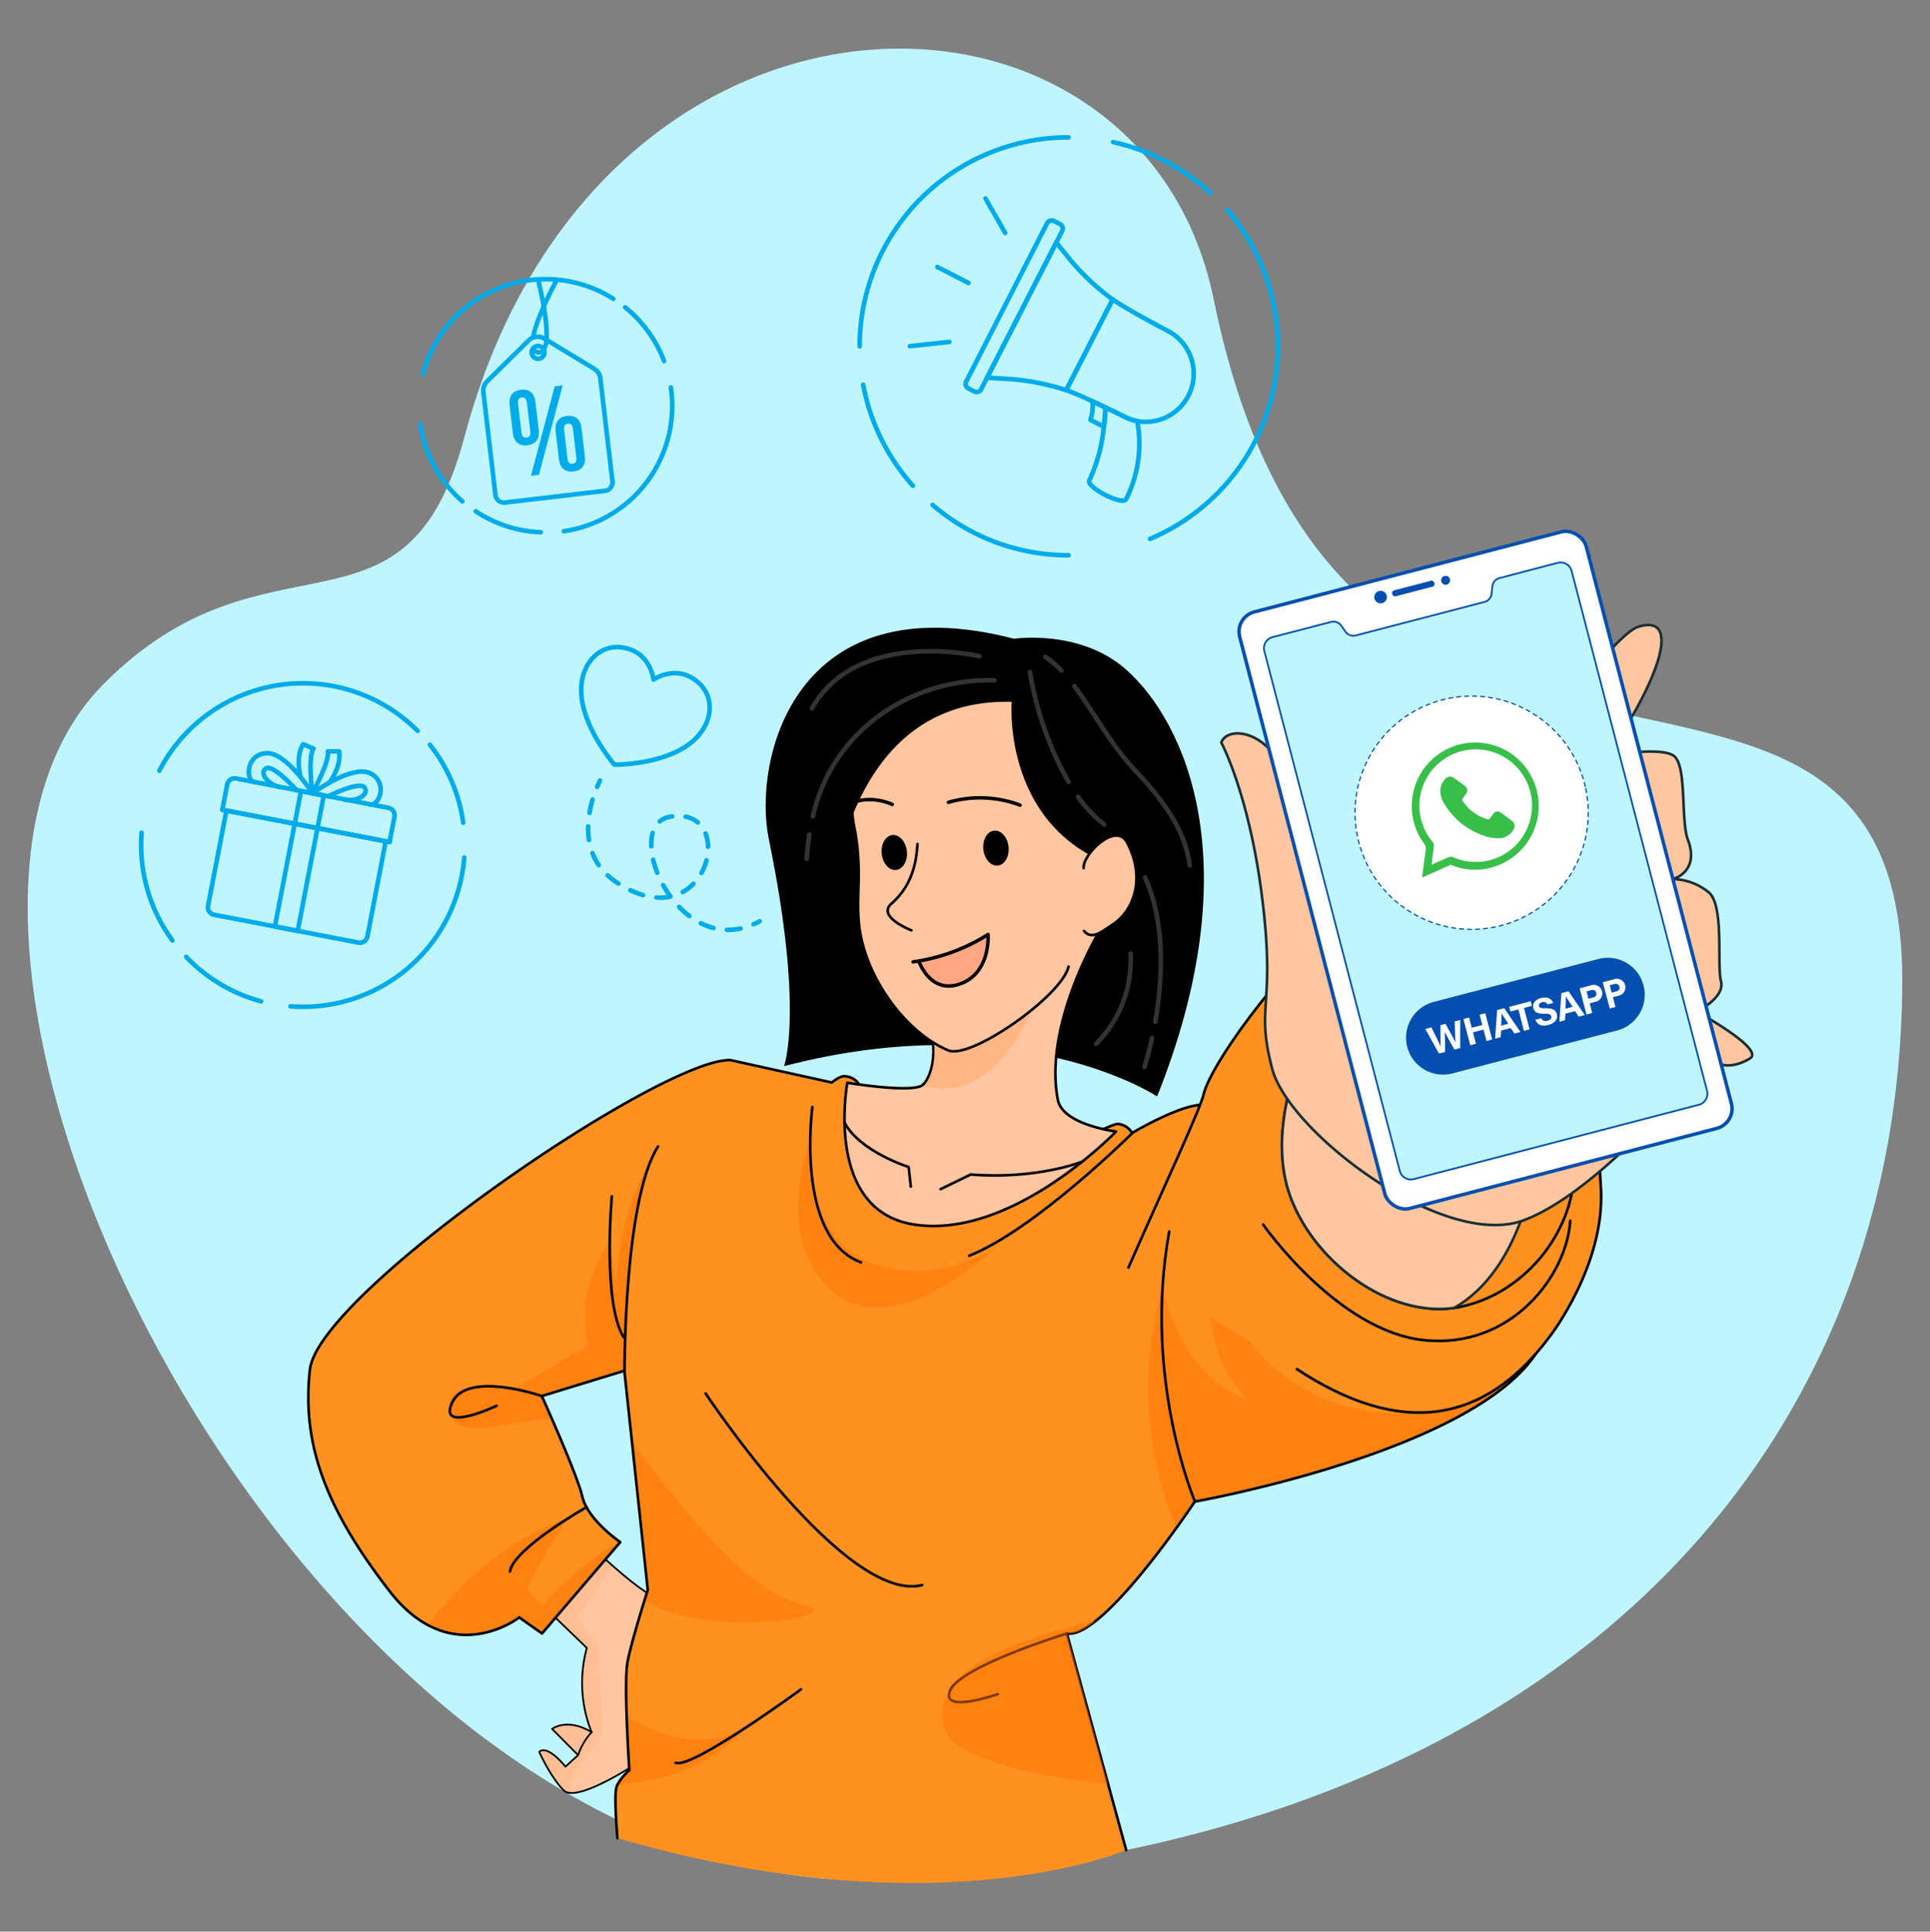 <svg xmlns="http://www.w3.org/2000/svg" xmlns:xlink="http://www.w3.org/1999/xlink" id="Layer_1" data-name="Layer 1" viewBox="0 0 449.73 450"><rect x="0" y="0" width="449.73" height="450" fill="#808080" stroke="none"/><defs><style>.cls-1,.cls-16,.cls-25,.cls-8{fill:#ffc69f;}.cls-1,.cls-11,.cls-14,.cls-15,.cls-16,.cls-18,.cls-19{stroke:#000;}.cls-1,.cls-11,.cls-14,.cls-16,.cls-18,.cls-19,.cls-2,.cls-21,.cls-24,.cls-25,.cls-26,.cls-28,.cls-29,.cls-5,.cls-6,.cls-7{stroke-linecap:round;stroke-linejoin:round;}.cls-1,.cls-11,.cls-27{stroke-width:0.41px;}.cls-2,.cls-22,.cls-26{fill:#fff;}.cls-2,.cls-24,.cls-25{stroke:#1a2e35;}.cls-14,.cls-15,.cls-16,.cls-2,.cls-24,.cls-25,.cls-28{stroke-width:0.61px;}.cls-27,.cls-3{fill:#bff5ff;}.cls-4{fill:#00abe9;}.cls-11,.cls-14,.cls-18,.cls-21,.cls-24,.cls-29,.cls-5,.cls-7{fill:none;}.cls-5,.cls-6,.cls-7{stroke:#00abe9;}.cls-21,.cls-5,.cls-6,.cls-7{stroke-width:1.07px;}.cls-6{fill:#757575;}.cls-7{stroke-dasharray:3.17 3.17;}.cls-9{clip-path:url(#clip-path);}.cls-10,.cls-17{fill:#ffa96e;}.cls-10,.cls-20{opacity:0.2;}.cls-12,.cls-15{fill:#ff9120;}.cls-13{fill:#ff7502;opacity:0.5;}.cls-15,.cls-27,.cls-30{stroke-miterlimit:10;}.cls-17{opacity:0.54;}.cls-18,.cls-19,.cls-26{stroke-width:0.81px;}.cls-19{fill:#ffa683;}.cls-21{stroke:#fff;}.cls-23{clip-path:url(#clip-path-2);}.cls-26,.cls-27,.cls-28,.cls-29{stroke:#044faf;}.cls-28,.cls-31{fill:#044faf;}.cls-29{stroke-width:0.28px;stroke-dasharray:0.93 0.93;}.cls-30{fill:#38bf4a;stroke:#38bf4a;stroke-width:0.37px;}</style><clipPath id="clip-path"><path id="_Clipping_Path_" data-name="&lt;Clipping Path&gt;" class="cls-1" d="M149.53,410.08s-12,8.14-16.79,7.6a2.18,2.18,0,0,1-1.41-.6c-3.15-3.24-5.67-8.94-5.67-8.94s1.49-2.08,6.11,3.43l2.94-2.69-6.06-6.09s3.41-2.71,9.2.74a30.93,30.93,0,0,1-1.11-19.62L122.62,370.3l12.5-10.89,1-.83s.79.77,2.06,2,2.93,2.73,4.77,4.35c4.41,3.87,9.74,8.07,12.05,8C159.24,372.85,149.53,410.08,149.53,410.08Z"></path></clipPath><clipPath id="clip-path-2"><path id="_Clipping_Path_2" data-name="&lt;Clipping Path&gt;" class="cls-2" d="M357.26,273.45s-3,22.46-18.4,31.25c-15.22,2.17-32.29-10.44-38.05-25.6-4.55-12-.56-25.54,1.6-31.35h0C320.4,237.48,357.26,273.45,357.26,273.45Z"></path></clipPath></defs><title>whatsapp-marketing</title><path class="cls-3" d="M24.3,159.18c38.06-38.06,70.3-6.13,83.88-57.23C138.86-13.47,266.09-12.35,282.82,69.76c30.15,147.94,161.43,54,160.45,160-1,113.14-84.85,199.34-234.06,208.14C75.44,445.75-38.78,222.23,24.3,159.18Z"></path><path class="cls-4" d="M118.74,94.35c-.24-2,.68-3.31,2.64-3.54s3.15.78,3.4,2.83l.76,6.55c.24,2-.68,3.31-2.64,3.54s-3.15-.78-3.4-2.83Zm2.78,6.46c.1.88.51,1.21,1.17,1.13s1-.49.88-1.37l-.81-6.84c-.1-.88-.54-1.2-1.17-1.13s-1,.49-.88,1.37ZM129.26,90l1.85-.22-5.53,20.85-1.85.22Zm.21,10.45c-.24-2,.68-3.31,2.65-3.54s3.15.78,3.39,2.83l.77,6.55c.24,2.05-.68,3.32-2.65,3.55s-3.15-.79-3.39-2.84Zm2.78,6.46c.1.88.52,1.21,1.17,1.13s1-.49.88-1.37l-.8-6.84c-.1-.88-.55-1.2-1.17-1.13s-1,.49-.88,1.37Z"></path><path class="cls-5" d="M140.94,114.35l-23.26,2.73a2,2,0,0,1-2.23-1.76l-2.82-24a3,3,0,0,1,.86-2.46l9.72-9.57a3,3,0,0,1,3.61-.42l11.67,7.07a2.93,2.93,0,0,1,1.4,2.19l2.82,24A2,2,0,0,1,140.94,114.35Z"></path><path class="cls-5" d="M126.86,81.93a1.49,1.49,0,1,1-1.66-1.31A1.49,1.49,0,0,1,126.86,81.93Z"></path><path class="cls-5" d="M125.37,65.09s4.55,17.51,0,17"></path><path class="cls-5" d="M124.21,78.6c.89-4.86,5.35-13.06,5.35-13.06"></path><path class="cls-5" d="M125.37,82.1a1.31,1.31,0,0,1-1.16-.94"></path><path class="cls-5" d="M145.68,71.59a29.52,29.52,0,0,1,9.07,12.53"></path><path class="cls-5" d="M98.57,87.13a29.51,29.51,0,0,1,44.36-17.51"></path><path class="cls-5" d="M107.75,116.8a29.37,29.37,0,0,1-9.81-18"></path><path class="cls-5" d="M126,124a29.43,29.43,0,0,1-15.13-4.88"></path><path class="cls-5" d="M156.33,90.27a29.5,29.5,0,0,1-24.92,33.48"></path><path class="cls-5" d="M50.1,192.2H87.91a0,0,0,0,1,0,0v22.6a1.78,1.78,0,0,1-1.78,1.78H51.88a1.78,1.78,0,0,1-1.78-1.78V192.2A0,0,0,0,1,50.1,192.2Z" transform="translate(39.94 -9.37) rotate(10.91)"></path><path class="cls-5" d="M52.18,184.75H91.91a0,0,0,0,1,0,0v6a1.78,1.78,0,0,1-1.78,1.78H54a1.78,1.78,0,0,1-1.78-1.78v-6A0,0,0,0,1,52.18,184.75Z" transform="translate(107.09 387.47) rotate(-169.09)"></path><rect class="cls-5" x="67.04" y="184.53" width="5.41" height="32.12" transform="translate(39.23 -9.57) rotate(10.91)"></rect><path class="cls-5" d="M72.78,184.82s9.2-6.72,13.46-4.68,2.16,7.69,0,7.28"></path><path class="cls-5" d="M76.42,185.52s7.49-3.73,8.58-2-2.15,3.28-4.63,2.8"></path><path class="cls-5" d="M73,184.36s3.89-7.06,3.38-9.32H79s.85,2.68-2.18,7.25"></path><path class="cls-5" d="M72.78,184.82s-6-9.66-10.75-9.35-4.87,6.34-2.72,6.75"></path><path class="cls-5" d="M69.14,184.12s-5.57-6.25-7.21-5.09.78,3.85,3.26,4.33"></path><path class="cls-5" d="M72.72,184.3s-1-8,.33-9.91l-2.41-1S68.86,175.6,70,181"></path><path class="cls-5" d="M100.18,173.51a37.53,37.53,0,0,1,7.76,18.16"></path><path class="cls-5" d="M37.13,179.55a37.69,37.69,0,0,1,60.19-9.27"></path><path class="cls-5" d="M40.18,219.1A37.54,37.54,0,0,1,33,194"></path><path class="cls-5" d="M60.84,233.27a37.56,37.56,0,0,1-17.46-10.36"></path><path class="cls-5" d="M108.18,199.78a37.69,37.69,0,0,1-40.49,34.66"></path><path class="cls-5" d="M257.25,99.43l-3.16-1.62a9.87,9.87,0,0,0,.47-4.31l3.05,1.44C257.55,96.23,257.45,97.77,257.25,99.43Z"></path><path class="cls-5" d="M261.86,97A11.34,11.34,0,0,0,265,98.08a28.76,28.76,0,0,1-2.59,18.21c-.81,1.59-9.38-2.8-8.57-4.39a37.73,37.73,0,0,0,3.37-12.47c.2-1.66.3-3.2.36-4.49C259.4,95.79,261,96.56,261.86,97Z"></path><path class="cls-5" d="M272.07,77.06a11.22,11.22,0,0,1,4.87,15.07,11.22,11.22,0,0,1-11.9,6A11.34,11.34,0,0,1,261.86,97c-.89-.46-2.46-1.23-4.25-2.08l-3.05-1.44c-2.47-1.14-4.87-2.18-6.11-2.59l10.83-21.15C261.57,71.43,269.53,75.76,272.07,77.06Z"></path><path class="cls-5" d="M248.78,59.77a54,54,0,0,0,10.5,10L248.45,90.91a54.07,54.07,0,0,0-14.24-2.67L230,88,246.14,56.5Z"></path><path class="cls-5" d="M225.13,88.92,244,52a1.2,1.2,0,0,1,1.6-.52l1.4.72a1.18,1.18,0,0,1,.51,1.59l-1.38,2.7L230,88l-1.37,2.69a1.19,1.19,0,0,1-1.59.52l-1.4-.72A1.18,1.18,0,0,1,225.13,88.92Z"></path><line class="cls-6" x1="225.69" y1="65.92" x2="218.42" y2="62.2"></line><line class="cls-6" x1="234.22" y1="54.25" x2="229.63" y2="46.22"></line><line class="cls-6" x1="221.22" y1="79.66" x2="212.03" y2="80.64"></line><path class="cls-5" d="M282,44.92a48.55,48.55,0,0,0-22.62-11.81"></path><path class="cls-5" d="M268,125.54a48.69,48.69,0,0,0,18-76.61"></path><path class="cls-5" d="M217.32,117.64A48.45,48.45,0,0,0,249,129.36"></path><path class="cls-5" d="M201.14,89.62a48.6,48.6,0,0,0,11.58,23.53"></path><path class="cls-5" d="M249,32a48.68,48.68,0,0,0-48.68,48.69"></path><path class="cls-5" d="M162.78,159.06c-4.09-3.65-8.32-2.05-10.49-.76-.44-2.48-2-6.75-7.41-7.48-5.9-.78-10.72,5-9.15,13,1.15,5.76,4.83,11,6.8,13.53l.64.78,1,0c3.18-.13,9.58-.76,14.69-3.64C166,170.44,167.21,163,162.78,159.06Z"></path><path class="cls-5" d="M139.82,181.85s-.28.53-.67,1.46"></path><path class="cls-7" d="M138.08,186.29c-1.57,5.3-2.5,14.11,5.93,19.49,21.2,13.51,28.33-18.37,12.1-15.5-11.12,2,.57,31.31,18,25.62"></path><path class="cls-5" d="M175.57,215.33c.48-.21,1-.44,1.45-.71"></path><path id="_Clipping_Path_3" data-name="&lt;Clipping Path&gt;" class="cls-8" d="M149.53,410.08s-12,8.14-16.79,7.6a2.18,2.18,0,0,1-1.41-.6c-3.15-3.24-5.67-8.94-5.67-8.94s1.49-2.08,6.11,3.43l2.94-2.69-6.06-6.09s3.41-2.71,9.2.74a30.93,30.93,0,0,1-1.11-19.62L122.62,370.3l12.5-10.89,1-.83s.79.77,2.06,2,2.93,2.73,4.77,4.35c4.41,3.87,9.74,8.07,12.05,8C159.24,372.85,149.53,410.08,149.53,410.08Z"></path><g class="cls-9"><path class="cls-10" d="M140.28,404.75s-6.82,7-7.54,12.93a2.18,2.18,0,0,1-1.41-.6c-3.15-3.24-5.67-8.94-5.67-8.94s1.49-2.08,6.11,3.43l2.94-2.69-6.06-6.09s3.41-2.71,9.2.74a30.93,30.93,0,0,1-1.11-19.62L122.62,370.3l12.5-10.89,3,1.14c1.23,1.17,2.93,2.73,4.77,4.35-2.65,3.88-8.31,11.9-8.31,11.9l4.89,6.64"></path></g><path id="_Clipping_Path_4" data-name="&lt;Clipping Path&gt;" class="cls-11" d="M149.53,410.08s-12,8.14-16.79,7.6a2.18,2.18,0,0,1-1.41-.6c-3.15-3.24-5.67-8.94-5.67-8.94s1.49-2.08,6.11,3.43l2.94-2.69-6.06-6.09s3.41-2.71,9.2.74a30.93,30.93,0,0,1-1.11-19.62L122.62,370.3l12.5-10.89,1-.83s.79.77,2.06,2,2.93,2.73,4.77,4.35c4.41,3.87,9.74,8.07,12.05,8C159.24,372.85,149.53,410.08,149.53,410.08Z"></path><path class="cls-11" d="M134.71,408.88a15,15,0,0,1,3.15-5.34"></path><path class="cls-12" d="M358,315.3a34,34,0,0,1-6.77,7.3h0c-22,18.21-72.73,27.22-72.73,27.22s-1.7,2.54-4.31,6.17c-4.69,6.51-12.37,16.51-18.64,21.52h0c-2.64,2.13-5,3.35-6.84,3l9.51,35.16L262.42,431S218.68,450,143.87,428.21c0,0-.85-9.76-.21-11.84a1.39,1.39,0,0,1,.1-.31,13.54,13.54,0,0,1,2.93-3.68s-.42-6.28-.63-12.67c-.17-5-.22-10,.15-12.23.53-3.23,2.89-11,4.07-14.84l.7-2.22-3.72-34.87-1.07-10-.06-.52c0-.07,0-.15,0-.25l-.59-5.38-19.24,5.87s1,2.25,2.4,5.42c2.52,5.78,6.24,14.59,7.07,18.07a7.41,7.41,0,0,0,.24.84c1.79,5.09,8.56,9.7,8.56,9.7l-18.22,21.3L121,376.8a17,17,0,0,1-2.17,1.37c-3.55,1.92-11,4.74-19.09.43a28.41,28.41,0,0,1-9-8C76.32,352,70.15,336.89,72.17,319.07s82.06-72.66,97.94-72.09l23.63,5.22c.51-.43,1.89-1.52,2.95-1.47,4.3.22,4.41,5.21,4.41,5.21l52.94,8.6s5.49-2.75,6.44-2.7a4.11,4.11,0,0,1,3.34,2.12s13.72-8.21,18.14-6.3C296.46,263.92,368.68,299,358,315.3Z"></path><path class="cls-13" d="M174,402.3a39.48,39.48,0,0,1-22.91,12.43c-2.78.44-5.24.89-7.37,1.33a13.54,13.54,0,0,1,2.93-3.68s-.42-6.28-.63-12.67C152.27,403.77,163.09,408.5,174,402.3Z"></path><path class="cls-13" d="M150.28,372.64l.7-2.22-3.72-34.87c5.56,8,25.4,35.17,39.09,38.11C200.65,376.72,162.41,382.13,150.28,372.64Z"></path><path class="cls-13" d="M351.18,322.61c-22,18.21-72.73,27.22-72.73,27.22s-1.7,2.54-4.31,6.17a84.56,84.56,0,0,1-3.24-56.21S274.81,321,291,326c0,0-12.42-9.25-8.08-31.51,0,0,4.23,26.21,31.8,33.44C328.16,331.42,341.25,327.53,351.18,322.61Z"></path><path class="cls-13" d="M146.13,325l-.61-5.63-19.24,5.87s1,2.25,2.4,5.42c-7.36-.76-21.32,6.07-23.76-1.37-2.93-9,15.14-5.89,15.14-5.89l17-9.92c-3.22-13.78,5-24.15,5-24.15l1.56,9.62c.75-18.28,7.9-28.29,7.9-28.29C145.59,285.11,145.76,320.7,146.13,325Z"></path><path class="cls-13" d="M144.55,359.26l-18.22,21.3L121,376.8a17,17,0,0,1-2.17,1.37c-3.55,1.92-11,4.74-19.09.43,5.9-8.17,18.09-20.2,32.61-24.84a144.58,144.58,0,0,0-9.68,16.54l3.74,3.69S135.7,363.34,144.55,359.26Z"></path><path class="cls-13" d="M188.81,265.47c0,1.88-1.19,23.18,14.31,28.81s29.28-3.92,29.28-3.92S208.63,313.29,194.17,301,188.81,265.47,188.81,265.47Z"></path><path class="cls-14" d="M143.87,428.21s-.84-9.76-.22-11.84c.52-1.75,3-4,3-4s-1.31-19.79-.47-24.9c.72-4.37,4.77-17.07,4.77-17.07l-5.46-51.06-19.24,5.89s8.19,18.09,9.46,23.49,8.82,10.54,8.82,10.54l-18.23,21.29L121,376.8s-15.9,12.44-30.27-6.17-20.53-33.74-18.51-51.57,82.07-72.65,98-72.09l23.62,5.22c.51-.42,1.89-1.51,2.95-1.46,4.3.22,4.41,5.22,4.41,5.22L254,264.54s5.49-2.75,6.44-2.7a4.14,4.14,0,0,1,3.35,2.12s13.71-8.21,18.13-6.3c14.5,6.25,86.71,41.35,76,57.64-15.21,23.12-79.51,34.52-79.51,34.52s-21.39,32.25-29.81,30.72L262.42,431"></path><path class="cls-15" d="M302,318.83c24.29,16.05,43.87,13.07,59.2-7.57,0,0,12.76-16.45,11.86-34.2s-5.15-75.64-60.45-60.83c-9.1,2.43-30.35,30.88-32.14,38.7-.82,3.57-9.35,21.76-17.62,40.59"></path><path d="M236.29,148.81s15.47-2.34,26.23,7.28c13.59,12.17,28.85,45,7.11,99.34,0,0-32.11-21.32-86.92-7.06,0,0,4.72-12.75-3.56-52.9C175.4,177.32,184.82,135.48,236.29,148.81Z"></path><path class="cls-16" d="M212.82,285.24c22.91,3.72,47.25-21.64,47.25-21.64s-12.46-1.54-13.57-7.38C242.93,237.77,257.3,215,257.3,215s-55.62,1.54-45.89,14.12a31.68,31.68,0,0,1,4.39,7.55c3.38,8.28,1,14.53-.76,16.06a2.7,2.7,0,0,1-.4.26c-3.37,1.54-17.19-.75-17.19-.75S191.92,281.85,212.82,285.24Z"></path><path class="cls-14" d="M252.18,270.62s-10.56,4.23-26,3l-7,3.41"></path><path class="cls-14" d="M212.24,276.44l-.51-4.57s-11.4-3.58-14.94-10.36"></path><path class="cls-17" d="M215.22,253c17,4.45,25-17.39,25-17.39s-13.62-4.06-24.26,1.33C219.36,245.18,217,251.43,215.22,253Z"></path><path class="cls-16" d="M258.28,203.5c4.14-23.26-.46-51.17-35.86-48.86C197.13,156.29,197.33,184,199,192.3c2.81,13.92-1.22,19.4,3.12,31.09,3.11,8.41,10.35,17.8,18.88,21.32,5.24,2.17,26.47-12.73,28-19.54"></path><path class="cls-14" d="M213.8,196.64c-.22,2.61-.52,9.08-6.05,13.85-3.58,3.09,4.63,6.25,4.63,6.25"></path><path class="cls-18" d="M207.92,187.41s-7.81-3.8-13.09,2.48"></path><path class="cls-18" d="M221,186.92a26.4,26.4,0,0,1,16.7.66"></path><path d="M229.14,197.9c.24,2.24,1.75,3.92,3.37,3.74s2.74-2.13,2.5-4.38-1.76-3.92-3.38-3.74S228.9,195.65,229.14,197.9Z"></path><path class="cls-19" d="M212.77,224.08a44.07,44.07,0,0,0,17.47-6.38s.73,9.76-7.44,11.79c-6.27,1.56-8.7-5.6-8.7-5.6"></path><path d="M235.74,163.5s-2.24,27.56,22.09,37.57l11.4-26.49L252,155.48,226,148c-38.82,2.42-55.53,26.54-34,90.8C192,238.78,186,162.25,235.74,163.5Z"></path><path class="cls-16" d="M252.51,202.24c-.33-3.09,7.5-11,10.15-5.92,4.52,8.63,1.23,16.15-3.44,19.1-2.1,1.32-4.75,3.79-6.61,1.46"></path><path d="M205.45,198.92c.24,2.25,1.75,3.93,3.37,3.75s2.74-2.14,2.5-4.38-1.75-3.92-3.37-3.75S205.21,196.68,205.45,198.92Z"></path><g class="cls-20"><path class="cls-21" d="M188.59,194.4c-.29,1.87-.49,3.76-.6,5.64"></path><path class="cls-21" d="M231.71,158.49c-19.66-.52-37.94,12-42.28,31.69"></path><path class="cls-21" d="M228.2,152.87s-28.36-6.67-39,12.14"></path><path class="cls-21" d="M251.2,185.63a30.45,30.45,0,0,0,6.12,6.45"></path><path class="cls-21" d="M240,156.54a76.89,76.89,0,0,0,9,25.63"></path><path class="cls-21" d="M268.45,241.84q-.75,3.39-1.77,6.71"></path><path class="cls-21" d="M266.81,204.37c4.6,10.21,4.28,22.92,2.4,33.67"></path><path class="cls-21" d="M263.43,222.16a27.46,27.46,0,0,1-8,21"></path><path class="cls-21" d="M250.36,159.83c4.82,6.53,8.4,13.52,14,19.48,5.88,6.27,11.77,13.46,12.87,22.29"></path><path class="cls-21" d="M243.56,153.05a21.26,21.26,0,0,1,3.78,3.17"></path></g><path class="cls-14" d="M340.57,304.39c-.56.13-1.13.23-1.71.31-15.22,2.17-32.29-10.44-38.05-25.6-4.55-12-.56-25.54,1.6-31.35.69-1.82,1.18-2.88,1.18-2.88,9.18-13.11,62.55,12.54,63.17,26.67S356.2,301,340.57,304.39Z"></path><path id="_Clipping_Path_5" data-name="&lt;Clipping Path&gt;" class="cls-22" d="M357.26,273.45s-3,22.46-18.4,31.25c-15.22,2.17-32.29-10.44-38.05-25.6-4.55-12-.56-25.54,1.6-31.35h0C320.4,237.48,357.26,273.45,357.26,273.45Z"></path><g class="cls-23"><path class="cls-8" d="M357.26,273.45s-3,22.46-18.4,31.25c-15.22,2.17-32.29-10.44-38.05-25.6-4.55-12-.56-25.54,1.6-31.35h0C320.4,237.48,357.26,273.45,357.26,273.45Z"></path></g><path id="_Clipping_Path_6" data-name="&lt;Clipping Path&gt;" class="cls-24" d="M357.26,273.45s-3,22.46-18.4,31.25c-15.22,2.17-32.29-10.44-38.05-25.6-4.55-12-.56-25.54,1.6-31.35h0C320.4,237.48,357.26,273.45,357.26,273.45Z"></path><path class="cls-14" d="M294.34,285.28s17.32,24.87,37.56,26.94,33.17-15,34-27.83"></path><path class="cls-25" d="M284.59,173c1.52-4.26,12.45-2.83,15.92,10.46s17.14,45.58,17.14,45.58,54.31-79.92,64.05-83,5.89,10.76-7.12,30c0,0,12.18-2.15,15.38,0s1.64,15.06,3.35,19.58c2.85,7.58-3.5,9.18-3.5,9.18A13.57,13.57,0,0,1,398.3,208c3.49,3.27,1.74,16.79,2.73,20.61s-5.66,7.05-5.66,7.05,16,8.74,12.4,10.92c-6.1,3.69-9.58-.09-9.58-.09S373.59,277.43,355,284.3s-54.69-20.46-58.57-35.36.75-14-2.2-38.77S284.59,173,284.59,173Z"></path><rect class="cls-26" x="304.43" y="130.93" width="83.45" height="143.61" rx="4.76" ry="4.76" transform="translate(-39.94 93.85) rotate(-14.61)"></rect><path class="cls-27" d="M366.22,133l31.56,121.13a2.64,2.64,0,0,1-1.89,3.23L329.41,274.7a2.66,2.66,0,0,1-3.23-1.9L294.61,151.67a2.66,2.66,0,0,1,1.9-3.23l13.65-3.55a2.21,2.21,0,0,1,2.38.87l1,1.41a2.22,2.22,0,0,0,2.38.87l30-7.81a2.21,2.21,0,0,0,1.65-1.92l.18-1.71a2.23,2.23,0,0,1,1.65-1.93L363,131.12A2.65,2.65,0,0,1,366.22,133Z"></path><path class="cls-28" d="M322.83,138.81a1.16,1.16,0,1,1-1.42-.83A1.16,1.16,0,0,1,322.83,138.81Z"></path><path class="cls-28" d="M337.57,135a.73.73,0,0,1-1.42.37.73.73,0,0,1,1.42-.37Z"></path><rect class="cls-28" x="324.56" y="136.71" width="9.55" height="0.82" rx="0.34" ry="0.34" transform="translate(-23.94 87.49) rotate(-14.61)"></rect><circle class="cls-22" cx="342.92" cy="189.35" r="27.17" transform="translate(32.64 428.46) rotate(-66.53)"></circle><circle class="cls-29" cx="342.92" cy="189.35" r="27.17" transform="translate(-31.71 74.9) rotate(-11.92)"></circle><path class="cls-30" d="M331.6,204.11c.26-2.06.49-4,.79-6a2.15,2.15,0,0,0-.45-1.75,14.61,14.61,0,1,1,16.91,5.11,14.14,14.14,0,0,1-10.28,0,1.21,1.21,0,0,0-1,0c-1.86.85-3.72,1.68-5.59,2.51Zm1.8-2.39.57-.23c1.24-.55,2.48-1.12,3.73-1.65a1.08,1.08,0,0,1,.75,0,13.3,13.3,0,1,0-4.73-3.55,1,1,0,0,1,.24.85c-.19,1.33-.35,2.67-.52,4C333.42,201.29,333.42,201.46,333.4,201.72Z"></path><path class="cls-30" d="M349.89,195.07a9.3,9.3,0,0,1-4.1-.57,16.78,16.78,0,0,1-9-7.22,5.61,5.61,0,0,1-1-3.21,4.07,4.07,0,0,1,1.2-2.57,1.25,1.25,0,0,1,1.64-.16c.92.65,1.82,1.32,2.71,2a1,1,0,0,1,.2,1.38c-.25.38-.53.74-.81,1.1a.71.71,0,0,0,0,.93,10.49,10.49,0,0,0,5.81,4.29.64.64,0,0,0,.78-.27c.27-.36.54-.73.82-1.09a1,1,0,0,1,1.46-.21c.87.62,1.72,1.26,2.57,1.9a1.3,1.3,0,0,1,.42,1.67A3.86,3.86,0,0,1,349.89,195.07Z"></path><path class="cls-31" d="M376.82,240.07l-38.39,10a8.62,8.62,0,0,1-10.51-6.16h0a8.61,8.61,0,0,1,6.17-10.5l38.39-10a8.61,8.61,0,0,1,10.5,6.16h0A8.62,8.62,0,0,1,376.82,240.07Z"></path><path class="cls-22" d="M335.3,245.42l-3.17-5.71,1.41-.37c1.32,2.66,1.9,3.84,2.15,4.49h0c-.06-1.19,0-3.47-.06-5l1.19-.31c.62,1.09,1.86,3.3,2.36,4.36h0c-.15-1.4-.17-3.93-.2-4.93l1.28-.34,0,6.55-1.37.36c-.68-1.27-1.73-3.1-2.22-4.09h0c.06,1.15.05,3.35.05,4.67Z"></path><path class="cls-22" d="M341,237.39l1.32-.35.63,2.39,2.46-.65-.63-2.39,1.32-.34,1.61,6.11-1.32.35-.7-2.65-2.46.65.7,2.65-1.32.35Z"></path><path class="cls-22" d="M349.79,240.09l-.1,1.54-1.3.34.47-6.66,1.66-.44,3.77,5.55-1.39.36L352,239.5Zm1.67-1.6c-.78-1.17-1.27-1.92-1.56-2.43h0c0,.64-.05,1.68-.1,2.88Z"></path><path class="cls-22" d="M353.83,235.16l-1.86.49-.29-1.08,5-1.33.28,1.09-1.85.48,1.32,5-1.32.35Z"></path><path class="cls-22" d="M359.13,237.23a1.16,1.16,0,0,0,1.52.54c.71-.18.93-.54.82-1s-.49-.63-1.6-.6c-1.76,0-2.34-.45-2.55-1.28-.28-1.06.32-2,1.77-2.38,1.63-.43,2.5.28,2.83,1.15l-1.34.35a.93.93,0,0,0-1.26-.51c-.54.14-.81.45-.69.88s.41.53,1.46.5c1.89,0,2.46.51,2.68,1.38.3,1.11-.35,2.1-2,2.53s-2.57-.14-3-1.22Z"></path><path class="cls-22" d="M364.78,236.15l-.11,1.54-1.3.34.47-6.66,1.66-.44,3.78,5.54-1.39.37-.88-1.28Zm1.66-1.6c-.77-1.18-1.26-1.93-1.56-2.44h0c0,.65,0,1.69-.1,2.88Z"></path><path class="cls-22" d="M368.09,230.25l2.53-.67a2,2,0,1,1,1,3.84l-1.17.31L371,236l-1.32.34Zm2.05,2.43,1-.27c.61-.16,1-.51.82-1.13s-.69-.75-1.25-.6l-1,.27Z"></path><path class="cls-22" d="M373.48,228.83l2.53-.67a2,2,0,1,1,1,3.84l-1.17.31.6,2.28-1.33.35Zm2.06,2.43,1-.27c.61-.16,1-.51.82-1.13s-.69-.75-1.25-.6l-1,.27Z"></path><path class="cls-14" d="M278.45,349.82s-12.22-28.43-6-62.91"></path><path class="cls-14" d="M248.64,380.54s-24.69,7.55-27.2,13.23,11.08.9,11.08.9"></path><path class="cls-14" d="M263.83,264s-22.75,22.54-38,28.55"></path><path class="cls-14" d="M189.3,257.9s-4.14,30.43,11.33,36.18"></path><path class="cls-14" d="M145.52,319.35s-.12-39.89,7.8-52.23"></path><path class="cls-14" d="M142.57,278.71s-2.23,24.77,2.77,32.86"></path><path class="cls-14" d="M126.28,325.24s-17.3-6-20.88,1.43,10.31.83,10.31.83"></path><path class="cls-14" d="M136.69,351.11s-17,9.57-17.86,15"></path><path class="cls-14" d="M164.43,324.64S197,373.78,214.9,369.27"></path><path class="cls-14" d="M186.65,393.56s-25.5,18.69-29.21,17.11"></path><path class="cls-20" d="M365.23,313.82c1.72-1.41,2.85-2.35,3.22-2.64C368.07,311.51,367,312.48,365.23,313.82Z"></path><path class="cls-13" d="M258.16,415.7c-14.94-1.7-36.07-5.47-38.19-13.29-3.28-12.21,12.73-19.54,35.52-24.89-2.64,2.13-5,3.35-6.84,3Z"></path></svg>